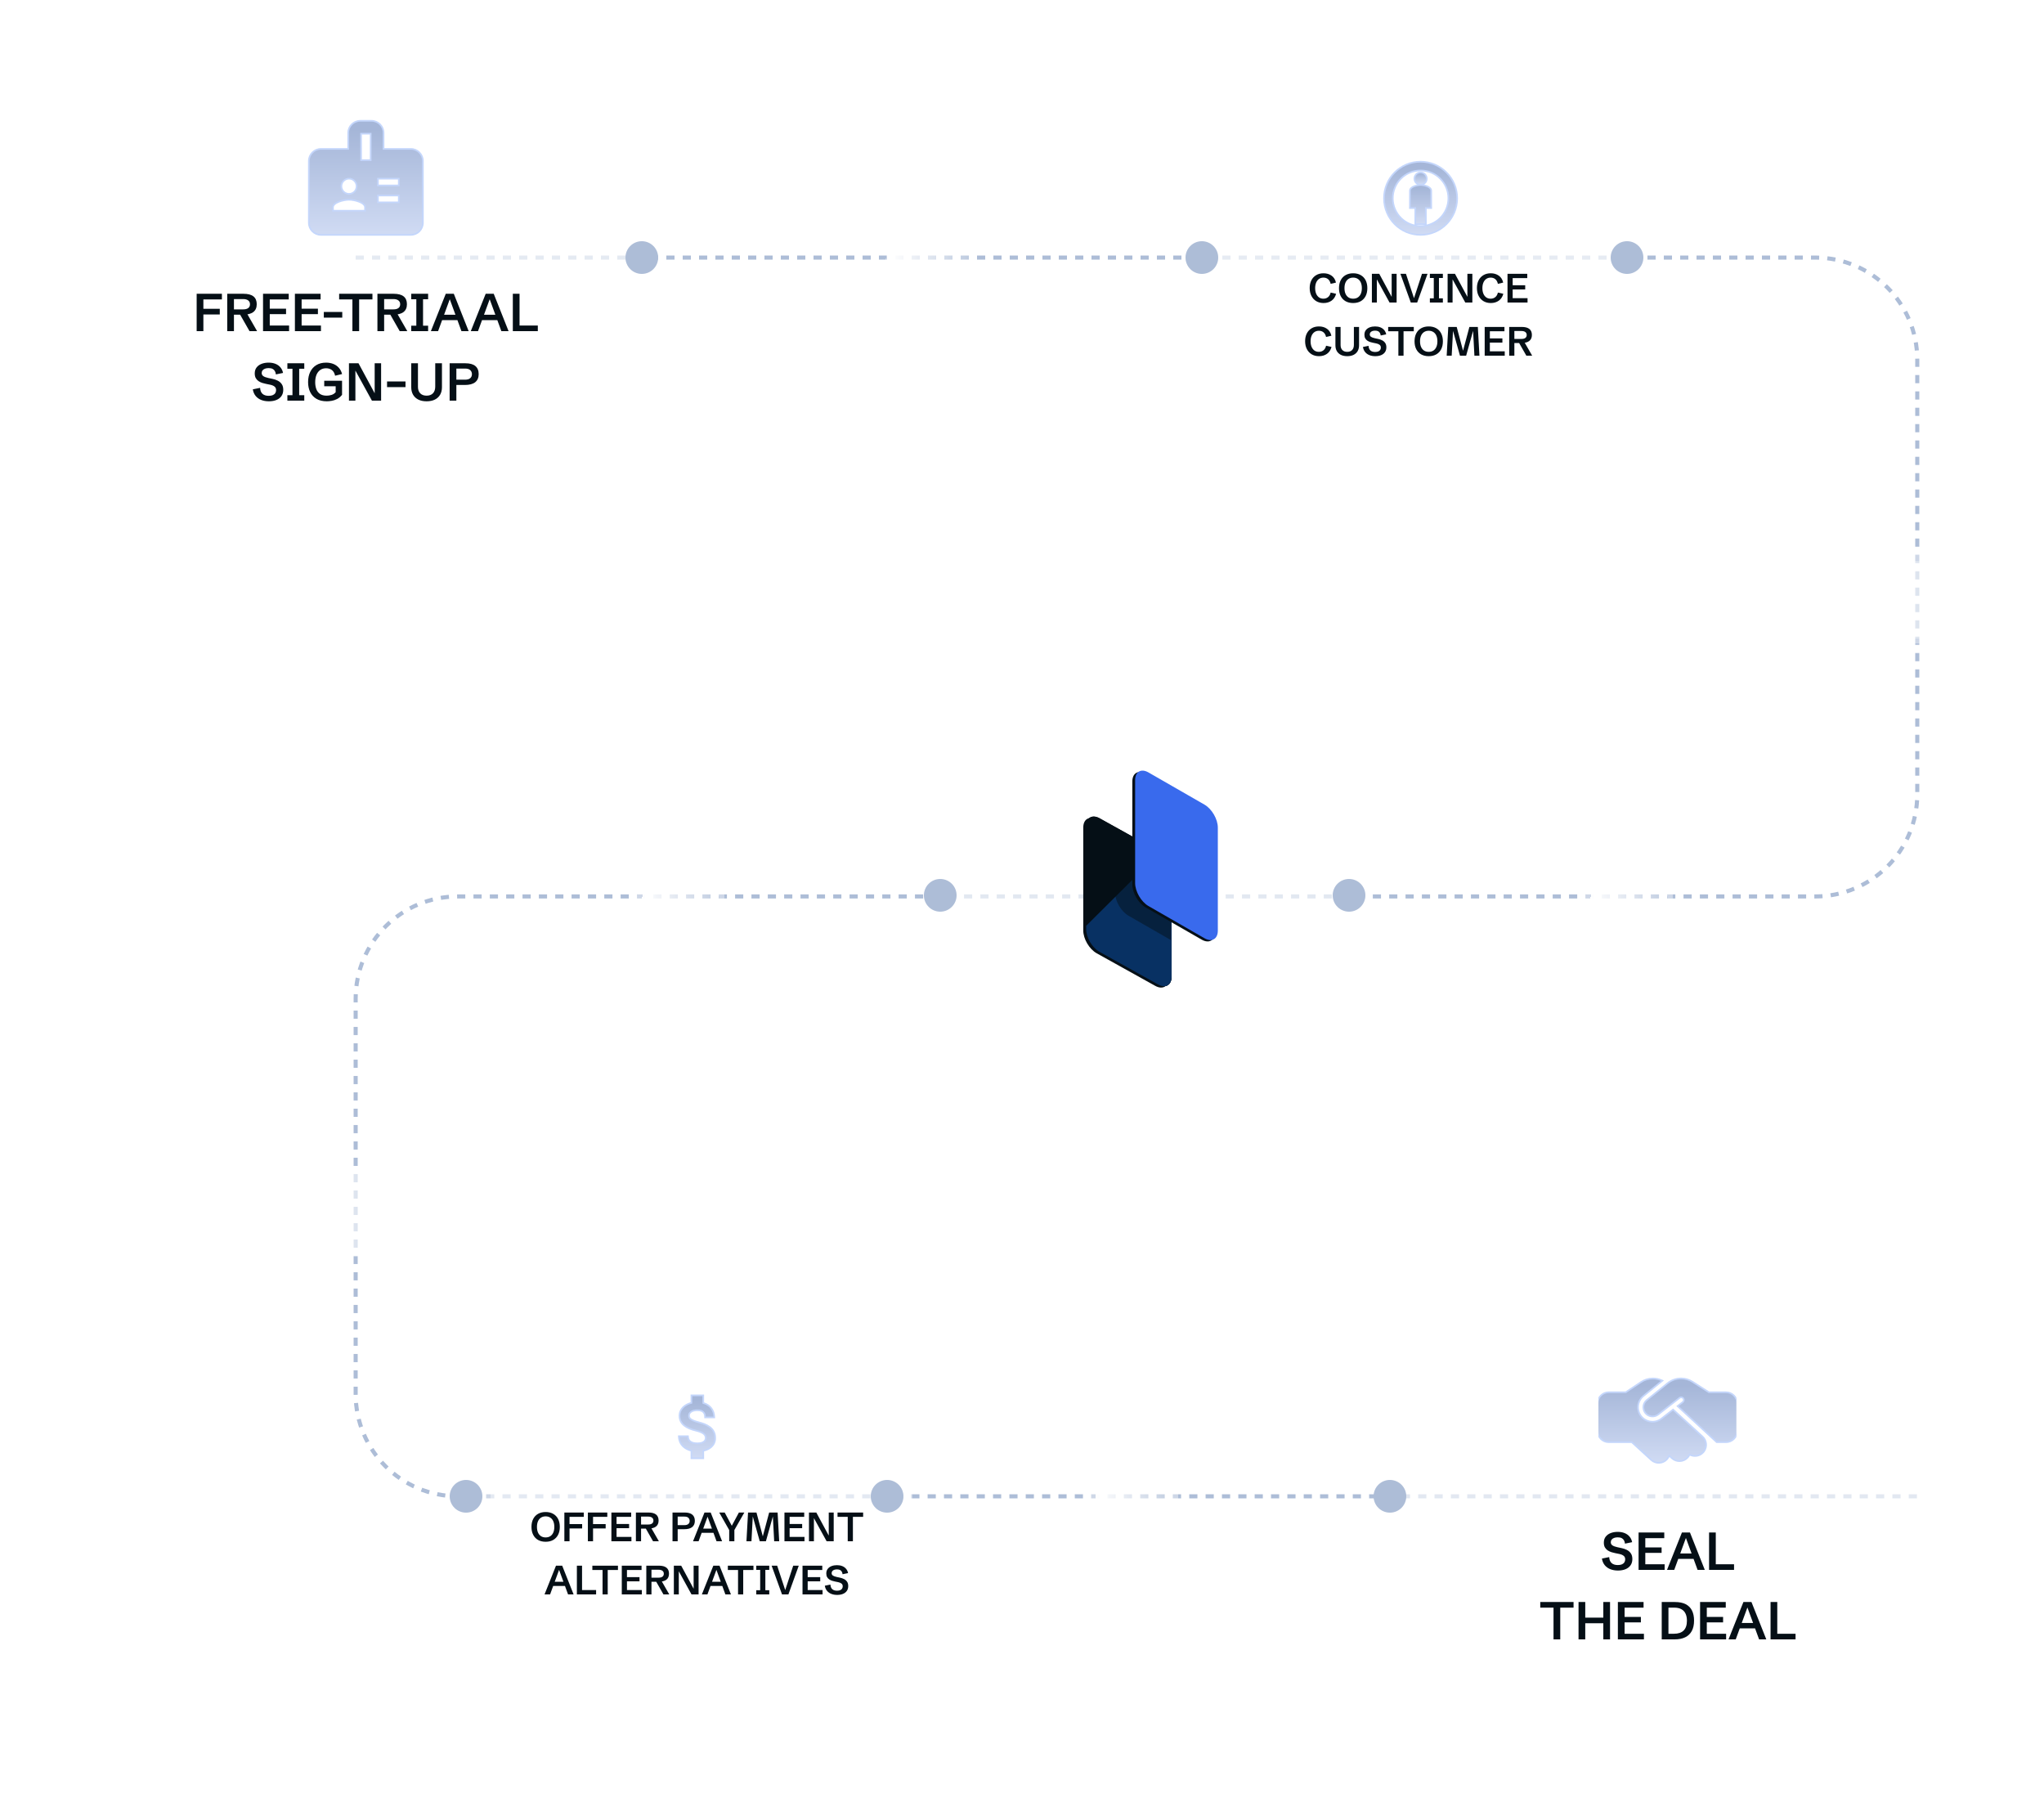 <?xml version="1.0" encoding="UTF-8"?>
<svg xmlns="http://www.w3.org/2000/svg" width="500" height="442" viewBox="0 0 500 442" fill="none">
  <path d="M87 63H444C457.807 63 469 74.193 469 88V194.277C469 208.084 457.807 219.277 444 219.277H112C98.193 219.277 87 230.47 87 244.277V341C87 354.807 98.193 366 112 366H469" stroke="#ADBDD7" stroke-dasharray="2 2"></path>
  <g filter="url(#filter0_d_3089_8271)" data-figma-bg-blur-radius="35.1">
    <path d="M232 190C232 178.954 240.954 170 252 170H310C321.046 170 330 178.954 330 190V248C330 259.046 321.046 268 310 268H252C240.954 268 232 259.046 232 248V190Z" fill="url(#paint0_linear_3089_8271)" shape-rendering="crispEdges"></path>
    <path d="M310 169.35C321.405 169.35 330.65 178.595 330.65 190V248C330.65 259.405 321.405 268.65 310 268.65H252C240.595 268.65 231.35 259.405 231.35 248V190C231.35 178.595 240.595 169.35 252 169.35H310Z" stroke="white" stroke-opacity="0.4" stroke-width="1.3" shape-rendering="crispEdges"></path>
  </g>
  <g filter="url(#filter1_d_3089_8271)" data-figma-bg-blur-radius="35.1">
    <path d="M22 37C22 25.954 30.954 17 42 17L137 17C148.046 17 157 25.954 157 37V95C157 106.046 148.046 115 137 115L42 115C30.954 115 22 106.046 22 95L22 37Z" fill="url(#paint1_linear_3089_8271)" shape-rendering="crispEdges"></path>
    <path d="M137 16.35C148.405 16.35 157.65 25.595 157.65 37V95C157.65 106.405 148.405 115.65 137 115.65L42 115.65C30.595 115.65 21.35 106.405 21.35 95L21.35 37C21.35 25.595 30.595 16.35 42 16.35L137 16.35Z" stroke="white" stroke-opacity="0.4" stroke-width="1.3" shape-rendering="crispEdges"></path>
  </g>
  <g filter="url(#filter2_d_3089_8271)" data-figma-bg-blur-radius="35.1">
    <path d="M340 337C340 325.954 348.954 317 360 317H455C466.046 317 475 325.954 475 337V395C475 406.046 466.046 415 455 415H360C348.954 415 340 406.046 340 395V337Z" fill="url(#paint2_linear_3089_8271)" shape-rendering="crispEdges"></path>
    <path d="M455 316.35C466.405 316.35 475.65 325.595 475.65 337V395C475.65 406.405 466.405 415.65 455 415.65H360C348.595 415.65 339.35 406.405 339.35 395V337C339.35 325.595 348.595 316.35 360 316.35H455Z" stroke="white" stroke-opacity="0.4" stroke-width="1.3" shape-rendering="crispEdges"></path>
  </g>
  <g filter="url(#filter3_d_3089_8271)" data-figma-bg-blur-radius="35.1">
    <path d="M296 49C296 37.954 304.954 29 316 29L378 29C389.046 29 398 37.954 398 49V83C398 94.046 389.046 103 378 103L316 103C304.954 103 296 94.046 296 83V49Z" fill="url(#paint3_linear_3089_8271)" shape-rendering="crispEdges"></path>
    <path d="M378 28.35C389.405 28.35 398.65 37.595 398.65 49V83C398.65 94.405 389.405 103.65 378 103.65L316 103.65C304.595 103.65 295.35 94.405 295.35 83V49C295.35 37.595 304.595 28.35 316 28.35L378 28.35Z" stroke="white" stroke-opacity="0.4" stroke-width="1.3" shape-rendering="crispEdges"></path>
  </g>
  <g filter="url(#filter4_d_3089_8271)" data-figma-bg-blur-radius="35.1">
    <path d="M120 349C120 337.954 128.954 329 140 329H202C213.046 329 222 337.954 222 349V383C222 394.046 213.046 403 202 403H140C128.954 403 120 394.046 120 383L120 349Z" fill="url(#paint4_linear_3089_8271)" shape-rendering="crispEdges"></path>
    <path d="M202 328.35C213.405 328.35 222.65 337.595 222.65 349V383C222.65 394.405 213.405 403.65 202 403.65H140C128.595 403.65 119.35 394.405 119.35 383L119.35 349C119.35 337.595 128.595 328.35 140 328.35H202Z" stroke="white" stroke-opacity="0.4" stroke-width="1.3" shape-rendering="crispEdges"></path>
  </g>
  <g clip-path="url(#clip5_3089_8271)">
    <path d="M264.987 202.425C264.987 200.352 266.461 199.491 268.28 200.503L282.589 208.465C284.407 209.476 285.881 211.977 285.881 214.051L285.881 239.221C285.881 241.295 284.407 242.155 282.589 241.144L268.28 233.182C266.461 232.17 264.987 229.669 264.987 227.596L264.987 202.425Z" fill="#050F16"></path>
    <path d="M265.696 202.084C265.696 200.01 267.17 199.15 268.988 200.162L283.297 208.123C285.115 209.135 286.589 211.636 286.589 213.71L286.589 238.88C286.589 240.953 285.115 241.814 283.297 240.802L268.988 232.84C267.17 231.829 265.696 229.328 265.696 227.254L265.696 202.084Z" fill="#050F16"></path>
    <path d="M265.696 202.084C265.696 200.01 267.17 199.15 268.988 200.162L283.297 208.123C285.115 209.135 286.589 211.636 286.589 213.71L286.589 238.88C286.589 240.953 285.115 241.814 283.297 240.802L268.988 232.84C267.17 231.829 265.696 229.328 265.696 227.254L265.696 202.084Z" fill="#050F16"></path>
    <path d="M283.798 208.446L265.696 226.464L265.696 227.254C265.696 229.328 267.17 231.829 268.988 232.84L283.297 240.802C285.115 241.814 286.589 240.953 286.589 238.88L286.589 213.71C286.589 211.83 285.379 209.6 283.798 208.446Z" fill="#083163"></path>
    <path d="M272.771 218.349C272.771 220.423 274.233 222.944 276.037 223.98L286.468 229.975L286.439 224.326L280.451 220.75L277.458 217.472L277.458 205.639L272.771 203.026L272.771 218.349Z" fill="#050F16" fill-opacity="0.47"></path>
    <path d="M276.988 191.163C276.988 189.089 278.451 188.249 280.255 189.285L293.952 197.157C295.756 198.194 297.219 200.715 297.219 202.788L297.219 227.959C297.219 230.032 295.756 230.872 293.952 229.836L280.255 221.964C278.451 220.928 276.988 218.406 276.988 216.333L276.988 191.163Z" fill="#050F16"></path>
    <path d="M277.674 190.821C277.674 188.748 279.137 187.907 280.941 188.944L294.638 196.816C296.442 197.852 297.904 200.374 297.904 202.447L297.904 227.617C297.904 229.691 296.442 230.531 294.638 229.495L280.941 221.623C279.137 220.586 277.674 218.065 277.674 215.992L277.674 190.821Z" fill="#396AED"></path>
    <path d="M405.383 206.915L405.383 209.317C404.061 207.83 401.475 206.743 399.003 206.629C392.221 206.342 386.473 212.121 386.53 219.158C386.53 226.08 391.933 231.744 398.543 231.744C401.187 231.744 404.004 230.657 405.383 229.055V231.401H410.614L410.614 206.915H405.383ZM398.543 226.481C392.163 226.424 389.289 218.471 393.543 214.009C396.187 211.034 400.9 211.034 403.486 214.009C407.74 218.471 404.866 226.424 398.543 226.481Z" fill="#050F16"></path>
    <path d="M431.301 200.521L431.129 209.317C429.807 207.83 427.22 206.743 424.749 206.629C417.966 206.4 412.218 212.121 412.276 219.158C412.218 226.08 417.679 231.744 424.289 231.744C426.933 231.744 429.749 230.657 431.129 229.055V231.344L436.359 231.344L436.532 200.521H431.301ZM424.289 226.538C417.909 226.424 415.035 218.471 419.288 214.009C421.932 211.034 426.645 211.034 429.232 214.009C433.485 218.471 430.611 226.424 424.289 226.538Z" fill="#050F16"></path>
    <path d="M479.633 219.444C479.576 208.059 466.241 202.853 459.171 211.778C455.607 207.086 447.733 205.027 443.767 210.519L443.767 207.143H438.766C438.766 213.437 438.766 225.337 438.766 231.573H443.709L443.767 219.158C443.824 215.267 446.526 212.464 450.204 212.521C453.653 212.464 456.585 215.725 456.642 219.158V231.573H461.7V219.158C461.758 215.325 464.459 212.521 468.138 212.578C471.586 212.521 474.518 215.782 474.575 219.158V231.573L479.633 231.573V219.444Z" fill="#050F16"></path>
    <path d="M482.601 231.515L487.659 231.515L487.716 207.143L482.543 207.143L482.601 231.515Z" fill="#050F16"></path>
    <path d="M499.775 212.064L499.717 223.735V231.573H494.602V212.064L491.309 212.064L491.309 207.143L494.602 207.143L494.602 199.82H499.717L499.775 207.143L502.984 207.143L502.984 212.064L499.775 212.064Z" fill="#050F16"></path>
    <path d="M488.004 201.365C488.004 203.024 486.739 204.34 485.13 204.34C483.578 204.34 482.313 203.024 482.313 201.365C482.313 199.706 483.578 198.39 485.13 198.39C486.739 198.39 488.004 199.706 488.004 201.365Z" fill="#396AED"></path>
    <path d="M321.594 206.4C318.95 206.4 316.134 207.487 314.697 209.146V206.8H309.409L309.294 239.275H314.582L314.697 229.055C316.019 230.543 318.605 231.63 321.134 231.744C328.032 232.03 333.779 226.252 333.779 219.101C333.779 212.121 328.319 206.4 321.594 206.4ZM326.652 224.307C324.008 227.282 319.237 227.282 316.593 224.307C312.282 219.787 315.214 211.778 321.651 211.663C328.032 211.778 330.963 219.787 326.652 224.307Z" fill="#396AED"></path>
    <path d="M354.357 207.258V209.661C353.035 208.173 350.448 207.086 347.977 206.972C341.194 206.686 335.446 212.464 335.504 219.501C335.504 226.424 340.907 232.087 347.517 232.087C350.161 232.087 352.977 231 354.357 229.399L354.357 231.744L359.587 231.744L359.587 207.258L354.357 207.258ZM347.517 226.824C341.137 226.767 338.263 218.815 342.516 214.352C345.16 211.377 349.873 211.377 352.46 214.352C356.713 218.815 353.839 226.767 347.517 226.824Z" fill="#396AED"></path>
    <path d="M384.916 207.258L379.858 207.258L379.915 219.387C379.915 223.163 376.984 226.252 373.42 226.252C369.857 226.252 366.983 223.22 366.983 219.444L366.983 207.258L361.982 207.258L361.982 219.387C361.982 225.966 366.81 231.287 372.903 231.573C375.72 231.63 377.846 231.115 379.858 228.941L379.944 229.804C379.944 231.635 379.283 232.946 378.076 234.262C374.972 237.809 369.569 236.722 367.615 232.488L362.959 234.262C368.132 246.39 384.744 242.5 384.916 229.399C384.916 222.59 384.916 214.009 384.916 207.258Z" fill="#396AED"></path>
  </g>
  <path d="M230 223C227.791 223 226 221.209 226 219C226 216.791 227.791 215 230 215C232.209 215 234 216.791 234 219C234 221.209 232.209 223 230 223Z" fill="#ADBDD7"></path>
  <path d="M398 67C395.791 67 394 65.209 394 63C394 60.791 395.791 59 398 59C400.209 59 402 60.791 402 63C402 65.209 400.209 67 398 67Z" fill="#ADBDD7"></path>
  <path d="M114 370C111.791 370 110 368.209 110 366C110 363.791 111.791 362 114 362C116.209 362 118 363.791 118 366C118 368.209 116.209 370 114 370Z" fill="#ADBDD7"></path>
  <path d="M217 370C214.791 370 213 368.209 213 366C213 363.791 214.791 362 217 362C219.209 362 221 363.791 221 366C221 368.209 219.209 370 217 370Z" fill="#ADBDD7"></path>
  <path d="M340 370C337.791 370 336 368.209 336 366C336 363.791 337.791 362 340 362C342.209 362 344 363.791 344 366C344 368.209 342.209 370 340 370Z" fill="#ADBDD7"></path>
  <path d="M294 67C291.791 67 290 65.209 290 63C290 60.791 291.791 59 294 59C296.209 59 298 60.791 298 63C298 65.209 296.209 67 294 67Z" fill="#ADBDD7"></path>
  <path d="M157 67C154.791 67 153 65.209 153 63C153 60.791 154.791 59 157 59C159.209 59 161 60.791 161 63C161 65.209 159.209 67 157 67Z" fill="#ADBDD7"></path>
  <path d="M330 223C327.791 223 326 221.209 326 219C326 216.791 327.791 215 330 215C332.209 215 334 216.791 334 219C334 221.209 332.209 223 330 223Z" fill="#ADBDD7"></path>
  <g filter="url(#filter5_d_3089_8271)" data-figma-bg-blur-radius="35.1">
    <rect x="157" y="229" width="19" height="19" rx="5" transform="rotate(-90 157 229)" fill="url(#paint5_linear_3089_8271)" shape-rendering="crispEdges"></rect>
    <rect x="156.35" y="229.65" width="20.3" height="20.3" rx="5.65" transform="rotate(-90 156.35 229.65)" stroke="white" stroke-opacity="0.4" stroke-width="1.3" shape-rendering="crispEdges"></rect>
  </g>
  <g filter="url(#filter6_d_3089_8271)" data-figma-bg-blur-radius="35.1">
    <rect x="77" y="301" width="19" height="19" rx="5" transform="rotate(-90 77 301)" fill="url(#paint6_linear_3089_8271)" shape-rendering="crispEdges"></rect>
    <rect x="76.35" y="301.65" width="20.3" height="20.3" rx="5.65" transform="rotate(-90 76.35 301.65)" stroke="white" stroke-opacity="0.4" stroke-width="1.3" shape-rendering="crispEdges"></rect>
  </g>
  <g filter="url(#filter7_d_3089_8271)" data-figma-bg-blur-radius="35.1">
    <rect x="389" y="229" width="19" height="19" rx="5" transform="rotate(-90 389 229)" fill="url(#paint7_linear_3089_8271)" shape-rendering="crispEdges"></rect>
    <rect x="388.35" y="229.65" width="20.3" height="20.3" rx="5.65" transform="rotate(-90 388.35 229.65)" stroke="white" stroke-opacity="0.4" stroke-width="1.3" shape-rendering="crispEdges"></rect>
  </g>
  <g filter="url(#filter8_d_3089_8271)" data-figma-bg-blur-radius="35.1">
    <rect x="459" y="151" width="19" height="19" rx="5" transform="rotate(-90 459 151)" fill="url(#paint8_linear_3089_8271)" shape-rendering="crispEdges"></rect>
    <rect x="458.35" y="151.65" width="20.3" height="20.3" rx="5.65" transform="rotate(-90 458.35 151.65)" stroke="white" stroke-opacity="0.4" stroke-width="1.3" shape-rendering="crispEdges"></rect>
  </g>
  <g filter="url(#filter9_d_3089_8271)" data-figma-bg-blur-radius="35.1">
    <rect x="268" y="375" width="19" height="19" rx="5" transform="rotate(-90 268 375)" fill="url(#paint9_linear_3089_8271)" shape-rendering="crispEdges"></rect>
    <rect x="267.35" y="375.65" width="20.3" height="20.3" rx="5.65" transform="rotate(-90 267.35 375.65)" stroke="white" stroke-opacity="0.4" stroke-width="1.3" shape-rendering="crispEdges"></rect>
  </g>
  <g filter="url(#filter10_d_3089_8271)" data-figma-bg-blur-radius="35.1">
    <rect x="218" y="72" width="19" height="19" rx="5" transform="rotate(-90 218 72)" fill="url(#paint10_linear_3089_8271)" shape-rendering="crispEdges"></rect>
    <rect x="217.35" y="72.65" width="20.3" height="20.3" rx="5.65" transform="rotate(-90 217.35 72.65)" stroke="white" stroke-opacity="0.4" stroke-width="1.3" shape-rendering="crispEdges"></rect>
  </g>
  <path d="M48.107 81V71.859H54.283V73.237H49.751V75.535H53.763V76.918H49.751V81H48.107ZM55.584 81V71.859H59.571C61.725 71.859 62.802 72.71 62.802 74.411C62.802 76.121 61.676 76.976 59.425 76.976H57.228V81H55.584ZM61.037 81L58.485 76.525H60.32L62.891 81H61.037ZM57.228 75.674H59.501C60.03 75.674 60.436 75.569 60.72 75.357C61.008 75.141 61.151 74.83 61.151 74.424C61.151 74.018 61.005 73.704 60.713 73.484C60.426 73.264 60.015 73.154 59.482 73.154H57.228V75.674ZM64.344 81V71.859H70.628V73.237H65.988V75.503H69.975V76.842H65.988V79.623H70.717V81H64.344ZM72.139 81V71.859H78.423V73.237H73.783V75.503H77.769V76.842H73.783V79.623H78.512V81H72.139ZM79.21 77.699V76.303H83.724V77.699H79.21ZM86.206 81V73.237H82.962V71.859H91.106V73.237H87.85V81H86.206ZM92.325 81V71.859H96.311C98.465 71.859 99.542 72.71 99.542 74.411C99.542 76.121 98.416 76.976 96.165 76.976H93.969V81H92.325ZM97.777 81L95.226 76.525H97.06L99.631 81H97.777ZM93.969 75.674H96.241C96.77 75.674 97.176 75.569 97.46 75.357C97.748 75.141 97.892 74.83 97.892 74.424C97.892 74.018 97.746 73.704 97.454 73.484C97.166 73.264 96.755 73.154 96.222 73.154H93.969V75.674ZM100.596 81V79.661H101.84V73.199H100.596V71.859H104.728V73.199H103.484V79.661H104.728V81H100.596ZM105.401 81L109.044 71.859H111.012L114.643 81H112.878L110.022 73.192L107.166 81H105.401ZM107.572 78.309V76.982H112.459V78.309H107.572ZM115.164 81L118.807 71.859H120.775L124.406 81H122.641L119.785 73.192L116.928 81H115.164ZM117.334 78.309V76.982H122.222V78.309H117.334ZM125.447 81V71.859H127.091V79.623H131.56V81H125.447ZM65.772 98.159C65.083 98.159 64.461 98.051 63.906 97.835C63.352 97.615 62.895 97.287 62.535 96.851C62.18 96.415 61.949 95.876 61.843 95.232L63.627 94.871C63.657 95.514 63.851 96.001 64.211 96.331C64.571 96.656 65.076 96.819 65.728 96.819C66.147 96.819 66.488 96.76 66.75 96.642C67.017 96.519 67.213 96.354 67.34 96.147C67.472 95.935 67.537 95.696 67.537 95.429C67.537 95.04 67.406 94.746 67.144 94.547C66.885 94.344 66.54 94.198 66.109 94.109L65.081 93.899C64.801 93.844 64.501 93.768 64.179 93.671C63.862 93.569 63.561 93.428 63.278 93.246C62.994 93.059 62.762 92.814 62.58 92.509C62.402 92.2 62.313 91.813 62.313 91.348C62.313 90.755 62.465 90.264 62.77 89.875C63.075 89.481 63.483 89.187 63.995 88.993C64.507 88.798 65.072 88.701 65.69 88.701C66.337 88.701 66.907 88.8 67.397 88.999C67.888 89.198 68.29 89.486 68.603 89.862C68.921 90.235 69.132 90.688 69.238 91.221L67.486 91.582C67.453 91.261 67.368 90.986 67.232 90.757C67.101 90.525 66.913 90.347 66.668 90.224C66.422 90.101 66.103 90.04 65.709 90.04C65.375 90.04 65.081 90.087 64.827 90.18C64.573 90.273 64.374 90.41 64.23 90.592C64.086 90.77 64.014 90.988 64.014 91.246C64.014 91.572 64.152 91.828 64.427 92.014C64.702 92.196 65.108 92.344 65.645 92.459L66.693 92.681C67.129 92.769 67.543 92.913 67.937 93.112C68.335 93.307 68.659 93.584 68.908 93.944C69.162 94.299 69.289 94.767 69.289 95.347C69.289 95.948 69.141 96.46 68.845 96.883C68.553 97.302 68.142 97.619 67.613 97.835C67.088 98.051 66.475 98.159 65.772 98.159ZM70.298 98V96.661H71.543V90.199H70.298V88.859H74.431V90.199H73.186V96.661H74.431V98H70.298ZM79.953 98.159C78.946 98.159 78.102 97.96 77.42 97.562C76.739 97.164 76.225 96.612 75.878 95.905C75.535 95.199 75.364 94.384 75.364 93.461C75.364 92.522 75.535 91.695 75.878 90.98C76.225 90.264 76.726 89.706 77.382 89.304C78.043 88.902 78.836 88.701 79.763 88.701C80.393 88.701 80.973 88.802 81.502 89.005C82.031 89.209 82.484 89.517 82.86 89.932C83.241 90.343 83.514 90.863 83.679 91.494L81.972 91.9C81.836 91.269 81.574 90.808 81.185 90.516C80.795 90.224 80.323 90.078 79.769 90.078C79.206 90.078 78.726 90.22 78.328 90.503C77.93 90.783 77.626 91.178 77.414 91.69C77.207 92.203 77.103 92.808 77.103 93.506C77.103 94.115 77.194 94.67 77.376 95.169C77.558 95.664 77.854 96.058 78.265 96.35C78.675 96.637 79.223 96.781 79.909 96.781C80.294 96.781 80.685 96.722 81.083 96.603C81.481 96.485 81.824 96.261 82.111 95.931V94.052L82.683 94.483H79.312V93.131H83.673V96.578C83.313 97.027 82.911 97.365 82.467 97.594C82.022 97.822 81.578 97.972 81.134 98.044C80.694 98.121 80.3 98.159 79.953 98.159ZM85.361 98V88.859H87.697L92.103 97.029L91.652 97.067V88.859H93.226V98H90.979L86.466 89.786L86.936 89.742V98H85.361ZM94.68 94.699V93.303H99.193V94.699H94.68ZM104.354 98.159C103.575 98.159 102.904 98.021 102.341 97.746C101.783 97.467 101.351 97.069 101.046 96.553C100.746 96.037 100.596 95.419 100.596 94.699V88.859H102.24V94.617C102.24 95.298 102.426 95.829 102.798 96.21C103.171 96.591 103.689 96.781 104.354 96.781C105.018 96.781 105.536 96.589 105.909 96.204C106.281 95.814 106.467 95.266 106.467 94.56V88.859H108.111V94.699C108.111 95.419 107.961 96.037 107.661 96.553C107.36 97.069 106.929 97.467 106.366 97.746C105.807 98.021 105.136 98.159 104.354 98.159ZM109.99 98V88.859H113.856C114.935 88.859 115.743 89.084 116.281 89.532C116.822 89.981 117.093 90.641 117.093 91.513C117.093 92.372 116.812 93.03 116.249 93.487C115.69 93.94 114.842 94.166 113.704 94.166H111.634V98H109.99ZM111.634 92.871H113.78C114.321 92.871 114.734 92.753 115.018 92.516C115.301 92.274 115.443 91.944 115.443 91.525C115.443 91.14 115.312 90.817 115.049 90.554C114.787 90.288 114.357 90.154 113.761 90.154H111.634V92.871Z" fill="#050F16"></path>
  <path d="M323.772 74.122C323.086 74.122 322.487 73.969 321.976 73.663C321.468 73.357 321.074 72.929 320.794 72.379C320.514 71.829 320.374 71.189 320.374 70.46C320.374 69.747 320.509 69.12 320.779 68.58C321.053 68.037 321.443 67.612 321.951 67.306C322.459 67 323.063 66.847 323.763 66.847C324.524 66.847 325.177 67.039 325.721 67.423C326.268 67.807 326.627 68.373 326.8 69.122L325.501 69.425C325.387 68.914 325.175 68.533 324.866 68.282C324.56 68.032 324.189 67.906 323.753 67.906C323.323 67.906 322.955 68.015 322.649 68.233C322.347 68.448 322.114 68.749 321.951 69.137C321.792 69.521 321.712 69.968 321.712 70.48C321.712 70.997 321.793 71.451 321.956 71.842C322.122 72.229 322.355 72.53 322.654 72.745C322.957 72.957 323.315 73.062 323.729 73.062C324.178 73.062 324.56 72.932 324.876 72.672C325.192 72.408 325.4 72.039 325.501 71.564L326.834 71.861C326.642 72.591 326.274 73.15 325.73 73.541C325.187 73.928 324.534 74.122 323.772 74.122ZM331.009 74.122C330.296 74.122 329.679 73.976 329.158 73.683C328.641 73.386 328.242 72.966 327.962 72.423C327.682 71.879 327.542 71.233 327.542 70.484C327.542 69.736 327.682 69.09 327.962 68.546C328.242 68.002 328.641 67.584 329.158 67.291C329.679 66.995 330.296 66.847 331.009 66.847C331.722 66.847 332.337 66.995 332.854 67.291C333.375 67.584 333.776 68.002 334.056 68.546C334.336 69.09 334.476 69.736 334.476 70.484C334.476 71.233 334.336 71.879 334.056 72.423C333.776 72.966 333.375 73.386 332.854 73.683C332.337 73.976 331.722 74.122 331.009 74.122ZM331.009 73.062C331.451 73.062 331.831 72.96 332.146 72.755C332.465 72.546 332.71 72.25 332.879 71.866C333.048 71.479 333.133 71.018 333.133 70.484C333.133 69.947 333.048 69.487 332.879 69.103C332.71 68.718 332.465 68.424 332.146 68.219C331.831 68.01 331.451 67.906 331.009 67.906C330.569 67.906 330.19 68.01 329.871 68.219C329.555 68.424 329.311 68.718 329.139 69.103C328.969 69.487 328.885 69.947 328.885 70.484C328.885 71.018 328.969 71.479 329.139 71.866C329.311 72.25 329.555 72.546 329.871 72.755C330.19 72.96 330.569 73.062 331.009 73.062ZM335.589 74V66.969H337.386L340.774 73.253L340.428 73.282V66.969H341.639V74H339.91L336.438 67.682L336.8 67.647V74H335.589ZM345.105 74L342.562 66.969H343.919L345.97 73.185H345.809L347.845 66.969H349.202L346.668 74H345.105ZM349.773 74V72.97H350.73V67.999H349.773V66.969H352.952V67.999H351.995V72.97H352.952V74H349.773ZM354.114 74V66.969H355.911L359.3 73.253L358.953 73.282V66.969H360.164V74H358.436L354.964 67.682L355.325 67.647V74H354.114ZM364.681 74.122C363.994 74.122 363.395 73.969 362.884 73.663C362.376 73.357 361.982 72.929 361.702 72.379C361.422 71.829 361.282 71.189 361.282 70.46C361.282 69.747 361.417 69.12 361.688 68.58C361.961 68.037 362.352 67.612 362.859 67.306C363.367 67 363.971 66.847 364.671 66.847C365.433 66.847 366.085 67.039 366.629 67.423C367.176 67.807 367.535 68.373 367.708 69.122L366.409 69.425C366.295 68.914 366.084 68.533 365.774 68.282C365.468 68.032 365.097 67.906 364.661 67.906C364.231 67.906 363.864 68.015 363.558 68.233C363.255 68.448 363.022 68.749 362.859 69.137C362.7 69.521 362.62 69.968 362.62 70.48C362.62 70.997 362.701 71.451 362.864 71.842C363.03 72.229 363.263 72.53 363.562 72.745C363.865 72.957 364.223 73.062 364.637 73.062C365.086 73.062 365.468 72.932 365.784 72.672C366.1 72.408 366.308 72.039 366.409 71.564L367.742 71.861C367.55 72.591 367.182 73.15 366.639 73.541C366.095 73.928 365.442 74.122 364.681 74.122ZM368.763 74V66.969H373.597V68.028H370.027V69.772H373.094V70.802H370.027V72.94H373.665V74H368.763ZM322.654 87.122C321.967 87.122 321.368 86.969 320.857 86.663C320.35 86.357 319.956 85.929 319.676 85.379C319.396 84.829 319.256 84.189 319.256 83.46C319.256 82.747 319.391 82.12 319.661 81.58C319.935 81.037 320.325 80.612 320.833 80.306C321.341 80 321.945 79.847 322.645 79.847C323.406 79.847 324.059 80.039 324.603 80.423C325.149 80.807 325.509 81.373 325.682 82.122L324.383 82.425C324.269 81.914 324.057 81.533 323.748 81.282C323.442 81.032 323.071 80.906 322.635 80.906C322.205 80.906 321.837 81.015 321.531 81.233C321.229 81.448 320.996 81.749 320.833 82.137C320.674 82.521 320.594 82.968 320.594 83.48C320.594 83.997 320.675 84.451 320.838 84.842C321.004 85.229 321.237 85.53 321.536 85.745C321.839 85.957 322.197 86.062 322.61 86.062C323.06 86.062 323.442 85.932 323.758 85.672C324.074 85.408 324.282 85.039 324.383 84.564L325.716 84.861C325.524 85.591 325.156 86.15 324.612 86.541C324.069 86.928 323.416 87.122 322.654 87.122ZM329.559 87.122C328.96 87.122 328.444 87.016 328.011 86.805C327.581 86.59 327.249 86.284 327.015 85.887C326.784 85.49 326.668 85.014 326.668 84.461V79.969H327.933V84.397C327.933 84.921 328.076 85.33 328.362 85.623C328.649 85.916 329.048 86.062 329.559 86.062C330.07 86.062 330.468 85.914 330.755 85.618C331.041 85.319 331.185 84.897 331.185 84.353V79.969H332.449V84.461C332.449 85.014 332.334 85.49 332.103 85.887C331.871 86.284 331.539 86.59 331.106 86.805C330.677 87.016 330.161 87.122 329.559 87.122ZM336.424 87.122C335.893 87.122 335.415 87.039 334.988 86.873C334.562 86.704 334.21 86.451 333.934 86.116C333.66 85.781 333.483 85.366 333.401 84.871L334.773 84.593C334.796 85.088 334.946 85.462 335.223 85.716C335.499 85.966 335.888 86.092 336.39 86.092C336.712 86.092 336.974 86.046 337.176 85.955C337.381 85.861 337.532 85.734 337.63 85.574C337.731 85.412 337.781 85.228 337.781 85.022C337.781 84.723 337.68 84.497 337.479 84.344C337.28 84.188 337.015 84.075 336.683 84.007L335.892 83.846C335.677 83.803 335.446 83.745 335.198 83.67C334.954 83.592 334.723 83.483 334.505 83.343C334.287 83.2 334.108 83.011 333.968 82.776C333.831 82.539 333.763 82.241 333.763 81.883C333.763 81.427 333.88 81.049 334.114 80.75C334.349 80.447 334.663 80.221 335.057 80.071C335.451 79.921 335.885 79.847 336.36 79.847C336.858 79.847 337.296 79.923 337.674 80.076C338.051 80.229 338.361 80.451 338.602 80.74C338.846 81.027 339.008 81.375 339.09 81.785L337.742 82.064C337.716 81.816 337.651 81.605 337.547 81.429C337.446 81.25 337.301 81.113 337.112 81.019C336.924 80.924 336.678 80.877 336.375 80.877C336.118 80.877 335.892 80.913 335.696 80.984C335.501 81.056 335.348 81.162 335.237 81.302C335.127 81.439 335.071 81.606 335.071 81.805C335.071 82.055 335.177 82.252 335.389 82.395C335.6 82.535 335.913 82.649 336.326 82.737L337.132 82.908C337.467 82.977 337.786 83.087 338.089 83.24C338.395 83.39 338.644 83.603 338.836 83.88C339.031 84.153 339.129 84.513 339.129 84.959C339.129 85.421 339.015 85.815 338.787 86.141C338.562 86.463 338.247 86.707 337.84 86.873C337.436 87.039 336.964 87.122 336.424 87.122ZM342.068 87V81.028H339.573V79.969H345.838V81.028H343.333V87H342.068ZM349.49 87.122C348.777 87.122 348.16 86.976 347.64 86.683C347.122 86.386 346.723 85.966 346.443 85.423C346.163 84.879 346.023 84.233 346.023 83.484C346.023 82.736 346.163 82.09 346.443 81.546C346.723 81.002 347.122 80.584 347.64 80.291C348.16 79.995 348.777 79.847 349.49 79.847C350.203 79.847 350.818 79.995 351.336 80.291C351.857 80.584 352.257 81.002 352.537 81.546C352.817 82.09 352.957 82.736 352.957 83.484C352.957 84.233 352.817 84.879 352.537 85.423C352.257 85.966 351.857 86.386 351.336 86.683C350.818 86.976 350.203 87.122 349.49 87.122ZM349.49 86.062C349.933 86.062 350.312 85.96 350.628 85.755C350.947 85.546 351.191 85.25 351.36 84.866C351.53 84.479 351.614 84.018 351.614 83.484C351.614 82.947 351.53 82.487 351.36 82.103C351.191 81.718 350.947 81.424 350.628 81.219C350.312 81.01 349.933 80.906 349.49 80.906C349.051 80.906 348.672 81.01 348.353 81.219C348.037 81.424 347.793 81.718 347.62 82.103C347.451 82.487 347.366 82.947 347.366 83.484C347.366 84.018 347.451 84.479 347.62 84.866C347.793 85.25 348.037 85.546 348.353 85.755C348.672 85.96 349.051 86.062 349.49 86.062ZM353.885 87L354.275 79.969H356.336L357.977 86.131H357.796L359.441 79.969H361.507L361.897 87H360.667L360.345 80.887H360.359L358.646 87H357.137L355.423 80.887H355.438L355.11 87H353.885ZM363.182 87V79.969H368.016V81.028H364.446V82.772H367.513V83.802H364.446V85.94H368.084V87H363.182ZM369.178 87V79.969H372.244C373.901 79.969 374.729 80.623 374.729 81.932C374.729 83.247 373.864 83.904 372.132 83.904H370.442V87H369.178ZM373.372 87L371.409 83.558H372.82L374.798 87H373.372ZM370.442 82.903H372.19C372.597 82.903 372.91 82.822 373.128 82.659C373.349 82.493 373.46 82.254 373.46 81.941C373.46 81.629 373.348 81.388 373.123 81.219C372.902 81.049 372.586 80.965 372.176 80.965H370.442V82.903Z" fill="#050F16"></path>
  <path d="M133.474 377.122C132.761 377.122 132.144 376.976 131.623 376.683C131.105 376.386 130.707 375.966 130.427 375.423C130.147 374.879 130.007 374.233 130.007 373.484C130.007 372.736 130.147 372.09 130.427 371.546C130.707 371.002 131.105 370.584 131.623 370.291C132.144 369.995 132.761 369.847 133.474 369.847C134.187 369.847 134.802 369.995 135.319 370.291C135.84 370.584 136.241 371.002 136.521 371.546C136.8 372.09 136.94 372.736 136.94 373.484C136.94 374.233 136.8 374.879 136.521 375.423C136.241 375.966 135.84 376.386 135.319 376.683C134.802 376.976 134.187 377.122 133.474 377.122ZM133.474 376.062C133.916 376.062 134.296 375.96 134.611 375.755C134.93 375.547 135.174 375.25 135.344 374.866C135.513 374.479 135.598 374.018 135.598 373.484C135.598 372.947 135.513 372.487 135.344 372.103C135.174 371.718 134.93 371.424 134.611 371.219C134.296 371.01 133.916 370.906 133.474 370.906C133.034 370.906 132.655 371.01 132.336 371.219C132.02 371.424 131.776 371.718 131.604 372.103C131.434 372.487 131.35 372.947 131.35 373.484C131.35 374.018 131.434 374.479 131.604 374.866C131.776 375.25 132.02 375.547 132.336 375.755C132.655 375.96 133.034 376.062 133.474 376.062ZM138.054 377V369.969H142.805V371.028H139.318V372.796H142.404V373.86H139.318V377H138.054ZM143.806 377V369.969H148.557V371.028H145.07V372.796H148.156V373.86H145.07V377H143.806ZM149.558 377V369.969H154.392V371.028H150.822V372.771H153.889V373.802H150.822V375.94H154.46V377H149.558ZM155.554 377V369.969H158.62C160.277 369.969 161.105 370.623 161.105 371.932C161.105 373.247 160.24 373.904 158.508 373.904H156.818V377H155.554ZM159.748 377L157.785 373.558H159.196L161.174 377H159.748ZM156.818 372.903H158.566C158.973 372.903 159.286 372.822 159.504 372.659C159.725 372.493 159.836 372.254 159.836 371.941C159.836 371.629 159.724 371.388 159.499 371.219C159.278 371.049 158.962 370.965 158.552 370.965H156.818V372.903ZM164.509 377V369.969H167.482C168.312 369.969 168.934 370.141 169.348 370.486C169.764 370.831 169.973 371.339 169.973 372.01C169.973 372.671 169.756 373.177 169.323 373.528C168.894 373.877 168.241 374.051 167.365 374.051H165.773V377H164.509ZM165.773 373.055H167.424C167.84 373.055 168.158 372.964 168.376 372.781C168.594 372.596 168.703 372.342 168.703 372.02C168.703 371.723 168.602 371.474 168.4 371.272C168.199 371.067 167.868 370.965 167.409 370.965H165.773V373.055ZM169.528 377L172.331 369.969H173.845L176.638 377H175.28L173.083 370.994L170.886 377H169.528ZM171.198 374.93V373.909H174.958V374.93H171.198ZM178.376 377V374.256L175.935 369.969H177.272L179.133 373.436H178.889L180.749 369.969H182.082L179.641 374.251V377H178.376ZM182.595 377L182.985 369.969H185.046L186.687 376.131H186.506L188.151 369.969H190.217L190.607 377H189.377L189.055 370.887H189.069L187.355 377H185.847L184.133 370.887H184.147L183.82 377H182.595ZM191.892 377V369.969H196.726V371.028H193.156V372.771H196.223V373.802H193.156V375.94H196.794V377H191.892ZM197.888 377V369.969H199.685L203.073 376.253L202.727 376.282V369.969H203.938V377H202.209L198.737 370.682L199.099 370.647V377H197.888ZM207.37 377V371.028H204.875V369.969H211.14V371.028H208.635V377H207.37ZM133.205 390L136.008 382.969H137.521L140.314 390H138.957L136.76 383.994L134.562 390H133.205ZM134.875 387.93V386.909H138.635V387.93H134.875ZM141.115 390V382.969H142.38V388.94H145.817V390H141.115ZM147.395 390V384.028H144.899V382.969H151.164V384.028H148.659V390H147.395ZM152.102 390V382.969H156.936V384.028H153.366V385.771H156.433V386.802H153.366V388.94H157.004V390H152.102ZM158.098 390V382.969H161.164C162.821 382.969 163.649 383.623 163.649 384.932C163.649 386.247 162.784 386.904 161.052 386.904H159.362V390H158.098ZM162.292 390L160.329 386.558H161.74L163.718 390H162.292ZM159.362 385.903H161.11C161.517 385.903 161.83 385.822 162.048 385.659C162.269 385.493 162.38 385.254 162.38 384.941C162.38 384.629 162.268 384.388 162.043 384.219C161.822 384.049 161.506 383.965 161.096 383.965H159.362V385.903ZM164.836 390V382.969H166.633L170.021 389.253L169.675 389.282V382.969H170.886V390H169.157L165.686 383.682L166.047 383.647V390H164.836ZM171.691 390L174.494 382.969H176.008L178.801 390H177.443L175.246 383.994L173.049 390H171.691ZM173.361 387.93V386.909H177.121V387.93H173.361ZM180.539 390V384.028H178.044V382.969H184.309V384.028H181.804V390H180.539ZM184.997 390V388.97H185.954V383.999H184.997V382.969H188.176V383.999H187.219V388.97H188.176V390H184.997ZM191.296 390L188.752 382.969H190.109L192.16 389.185H191.999L194.035 382.969H195.393L192.858 390H191.296ZM196.311 390V382.969H201.145V384.028H197.575V385.771H200.642V386.802H197.575V388.94H201.213V390H196.311ZM204.787 390.122C204.257 390.122 203.778 390.039 203.352 389.873C202.925 389.704 202.574 389.451 202.297 389.116C202.023 388.781 201.846 388.366 201.765 387.871L203.137 387.593C203.16 388.088 203.309 388.462 203.586 388.716C203.863 388.966 204.252 389.092 204.753 389.092C205.075 389.092 205.337 389.046 205.539 388.955C205.744 388.861 205.896 388.734 205.993 388.574C206.094 388.411 206.145 388.228 206.145 388.022C206.145 387.723 206.044 387.497 205.842 387.344C205.643 387.188 205.378 387.075 205.046 387.007L204.255 386.846C204.04 386.803 203.809 386.745 203.562 386.67C203.317 386.592 203.086 386.483 202.868 386.343C202.65 386.2 202.471 386.011 202.331 385.776C202.194 385.539 202.126 385.241 202.126 384.883C202.126 384.427 202.243 384.049 202.478 383.75C202.712 383.447 203.026 383.221 203.42 383.071C203.814 382.922 204.248 382.847 204.724 382.847C205.222 382.847 205.66 382.923 206.037 383.076C206.415 383.229 206.724 383.451 206.965 383.74C207.209 384.027 207.372 384.375 207.453 384.785L206.105 385.063C206.079 384.816 206.014 384.604 205.91 384.429C205.809 384.25 205.664 384.113 205.476 384.019C205.287 383.924 205.041 383.877 204.738 383.877C204.481 383.877 204.255 383.913 204.06 383.984C203.864 384.056 203.711 384.162 203.601 384.302C203.49 384.438 203.435 384.606 203.435 384.805C203.435 385.055 203.54 385.252 203.752 385.396C203.964 385.535 204.276 385.649 204.689 385.737L205.495 385.908C205.83 385.977 206.149 386.087 206.452 386.24C206.758 386.39 207.007 386.603 207.199 386.88C207.395 387.153 207.492 387.513 207.492 387.959C207.492 388.421 207.378 388.815 207.15 389.141C206.926 389.463 206.61 389.707 206.203 389.873C205.799 390.039 205.327 390.122 204.787 390.122Z" fill="#050F16"></path>
  <path d="M395.787 384.159C395.097 384.159 394.475 384.051 393.921 383.835C393.367 383.615 392.91 383.287 392.55 382.851C392.194 382.415 391.964 381.876 391.858 381.232L393.642 380.871C393.671 381.514 393.866 382 394.226 382.331C394.585 382.656 395.091 382.819 395.743 382.819C396.162 382.819 396.502 382.76 396.765 382.642C397.031 382.519 397.228 382.354 397.355 382.146C397.486 381.935 397.552 381.696 397.552 381.429C397.552 381.04 397.421 380.746 397.158 380.547C396.9 380.344 396.555 380.198 396.124 380.109L395.095 379.899C394.816 379.844 394.515 379.768 394.194 379.671C393.876 379.569 393.576 379.428 393.292 379.246C393.009 379.059 392.776 378.814 392.594 378.509C392.417 378.2 392.328 377.813 392.328 377.348C392.328 376.755 392.48 376.264 392.785 375.875C393.089 375.481 393.498 375.187 394.01 374.993C394.522 374.798 395.087 374.701 395.705 374.701C396.352 374.701 396.921 374.8 397.412 374.999C397.903 375.198 398.305 375.486 398.618 375.862C398.936 376.235 399.147 376.688 399.253 377.221L397.501 377.583C397.467 377.261 397.382 376.986 397.247 376.757C397.116 376.525 396.928 376.347 396.682 376.224C396.437 376.101 396.117 376.04 395.724 376.04C395.389 376.04 395.095 376.087 394.841 376.18C394.587 376.273 394.389 376.41 394.245 376.592C394.101 376.77 394.029 376.988 394.029 377.246C394.029 377.572 394.166 377.828 394.441 378.014C394.716 378.196 395.123 378.344 395.66 378.458L396.708 378.681C397.143 378.77 397.558 378.913 397.952 379.112C398.349 379.307 398.673 379.584 398.923 379.944C399.177 380.299 399.304 380.767 399.304 381.347C399.304 381.948 399.156 382.46 398.859 382.883C398.567 383.302 398.157 383.619 397.628 383.835C397.103 384.051 396.49 384.159 395.787 384.159ZM400.827 384V374.859H407.111V376.237H402.471V378.503H406.458V379.842H402.471V382.623H407.2V384H400.827ZM407.784 384L411.428 374.859H413.396L417.026 384H415.262L412.405 376.192L409.549 384H407.784ZM409.955 381.309V379.982H414.843V381.309H409.955ZM418.067 384V374.859H419.711V382.623H424.18V384H418.067ZM380.02 401V393.237H376.776V391.859H384.92V393.237H381.664V401H380.02ZM386.139 401V391.859H387.783V395.674H392.201V391.859H393.845V401H392.201V397.052H387.783V401H386.139ZM395.762 401V391.859H402.046V393.237H397.406V395.503H401.392V396.842H397.406V399.623H402.135V401H395.762ZM406.489 401V391.859H409.695C410.782 391.859 411.671 392.039 412.361 392.399C413.055 392.759 413.567 393.277 413.897 393.954C414.231 394.631 414.398 395.442 414.398 396.385C414.398 397.414 414.212 398.271 413.84 398.956C413.472 399.637 412.932 400.149 412.221 400.492C411.514 400.831 410.653 401 409.638 401H406.489ZM408.133 399.623H409.466C411.591 399.623 412.653 398.558 412.653 396.43C412.653 395.765 412.543 395.196 412.323 394.722C412.107 394.244 411.768 393.878 411.307 393.624C410.85 393.366 410.256 393.237 409.523 393.237H408.133V399.623ZM415.871 401V391.859H422.155V393.237H417.515V395.503H421.501V396.842H417.515V399.623H422.244V401H415.871ZM422.828 401L426.472 391.859H428.439L432.07 401H430.306L427.449 393.192L424.593 401H422.828ZM424.999 398.309V396.982H429.887V398.309H424.999ZM433.111 401V391.859H434.755V399.623H439.224V401H433.111Z" fill="#050F16"></path>
  <path d="M347.5 45.237C347.924 45.237 348.55 45.346 349.076 45.558C349.339 45.664 349.59 45.801 349.777 45.974C349.966 46.148 350.106 46.372 350.106 46.645V50.888H348.794V54.825H346.206V50.888H344.894V46.645C344.894 46.37 345.032 46.145 345.222 45.97C345.41 45.796 345.661 45.659 345.924 45.554C346.45 45.343 347.077 45.237 347.5 45.237Z" fill="url(#paint11_linear_3089_8271)" stroke="#C4D6FB" stroke-width="0.4"></path>
  <path d="M347.5 39.55C352.44 39.55 356.45 43.559 356.45 48.5C356.45 53.44 352.449 57.45 347.5 57.45C342.551 57.45 338.55 53.449 338.55 48.5C338.55 43.551 342.551 39.55 347.5 39.55ZM347.5 41.7C343.743 41.7 340.7 44.743 340.7 48.5C340.7 52.257 343.743 55.3 347.5 55.3C351.257 55.3 354.3 52.257 354.3 48.5C354.3 44.743 351.257 41.7 347.5 41.7Z" fill="url(#paint12_linear_3089_8271)" stroke="#C4D6FB" stroke-width="0.4"></path>
  <path d="M347.5 42.175C348.335 42.175 349.013 42.852 349.013 43.688C349.013 44.523 348.335 45.2 347.5 45.2C346.665 45.2 345.987 44.523 345.987 43.688C345.987 42.852 346.665 42.175 347.5 42.175Z" fill="url(#paint13_linear_3089_8271)" stroke="#C4D6FB" stroke-width="0.4"></path>
  <path d="M172.033 341.3V343.174C173.766 343.66 174.648 345.018 174.708 346.492L174.717 346.7H172.476L172.467 346.51C172.443 346.02 172.304 345.641 172.026 345.381C171.747 345.12 171.295 344.95 170.583 344.95C169.906 344.95 169.388 345.103 169.045 345.344C168.708 345.581 168.533 345.908 168.533 346.292C168.533 346.463 168.566 346.61 168.636 346.744C168.706 346.878 168.818 347.01 168.993 347.14C169.349 347.403 169.943 347.645 170.884 347.89C171.833 348.136 172.845 348.469 173.621 349.054C174.409 349.647 174.95 350.497 174.95 351.75C174.95 352.66 174.603 353.376 174.037 353.9C173.512 354.387 172.807 354.7 172.033 354.869V356.7H169.133V354.849C167.547 354.462 166.171 353.395 166.067 351.511L166.056 351.3H168.282L168.299 351.481C168.341 351.931 168.513 352.313 168.856 352.587C169.204 352.864 169.752 353.05 170.583 353.05C171.472 353.05 171.981 352.829 172.265 352.571C172.547 352.315 172.633 352 172.633 351.759C172.633 351.414 172.544 351.094 172.228 350.797C171.9 350.489 171.314 350.191 170.286 349.944C169.113 349.663 168.1 349.275 167.378 348.698C166.646 348.114 166.217 347.337 166.217 346.309C166.217 344.622 167.539 343.537 169.133 343.143V341.3H172.033Z" fill="url(#paint14_linear_3089_8271)" stroke="#C4D6FB" stroke-width="0.4"></path>
  <path d="M90.875 29.55C92.498 29.55 93.825 30.877 93.825 32.5V36.425H100.5C102.123 36.425 103.45 37.752 103.45 39.375V54.5C103.45 56.123 102.123 57.45 100.5 57.45H78.5C76.877 57.45 75.55 56.123 75.55 54.5V39.375C75.55 37.752 76.877 36.425 78.5 36.425H85.175V32.5C85.175 30.877 86.502 29.55 88.125 29.55H90.875ZM85.375 48.856C84.712 48.856 83.706 49.023 82.871 49.357C82.454 49.524 82.091 49.728 81.837 49.963C81.584 50.197 81.45 50.448 81.45 50.719V51.55H89.3V50.719C89.3 50.448 89.166 50.197 88.913 49.963C88.659 49.728 88.296 49.524 87.879 49.357C87.044 49.023 86.038 48.856 85.375 48.856ZM92.45 49.487H97.55V47.825H92.45V49.487ZM85.375 43.7C84.344 43.7 83.513 44.532 83.513 45.562C83.513 46.593 84.344 47.425 85.375 47.425C86.406 47.425 87.237 46.593 87.237 45.562C87.237 44.532 86.406 43.7 85.375 43.7ZM92.45 45.362H97.55V43.7H92.45V45.362ZM88.325 39.175H90.675V32.7H88.325V39.175Z" fill="url(#paint15_linear_3089_8271)" stroke="#C4D6FB" stroke-width="0.4"></path>
  <g clip-path="url(#clip12_3089_8271)">
    <path d="M404.331 337.182C405.027 337.182 405.713 337.317 406.35 337.586L406.657 337.716L406.397 337.926L402.01 341.475C400.548 342.657 400.268 344.784 401.376 346.307C402.554 347.924 404.835 348.243 406.407 347.016L409.134 344.896L409.268 344.792L409.392 344.905L416.469 351.392V351.393C417.509 352.348 417.639 353.927 416.812 355.035L416.634 355.25C415.763 356.201 414.386 356.394 413.308 355.802C413.191 356.056 413.035 356.299 412.837 356.516C411.818 357.625 410.089 357.699 408.979 356.681L408.312 356.068C408.193 356.377 408.016 356.67 407.781 356.931L407.78 356.932C406.762 358.047 405.037 358.127 403.922 357.108L399.16 352.763H393.531C392.023 352.763 390.8 351.539 390.8 350.031V343.281C390.8 341.773 392.023 340.55 393.531 340.55H397.689L401.436 338.053L401.437 338.052C402.296 337.482 403.299 337.176 404.331 337.182ZM411.219 337.175C412.216 337.175 413.198 337.461 414.037 337.998L417.865 340.45L418.021 340.55H422.219C423.727 340.55 424.95 341.773 424.95 343.281V350.031C424.95 351.539 423.727 352.763 422.219 352.763H419.937L419.879 352.71L410.534 344.104L410.36 343.943L410.548 343.798L411.648 342.944C411.932 342.721 411.983 342.32 411.763 342.039C411.541 341.757 411.138 341.707 410.855 341.925L405.619 345.997C404.618 346.778 403.166 346.575 402.419 345.545C401.713 344.578 401.893 343.224 402.824 342.472L407.929 338.338V338.337C408.861 337.586 410.023 337.175 411.219 337.175Z" fill="url(#paint16_linear_3089_8271)" stroke="#C4D6FB" stroke-width="0.4"></path>
  </g>
  <defs>
    <filter id="filter0_d_3089_8271" x="195.6" y="133.6" width="170.8" height="170.8" filterUnits="userSpaceOnUse" color-interpolation-filters="sRGB">
      <feFlood flood-opacity="0" result="BackgroundImageFix"></feFlood>
      <feColorMatrix in="SourceAlpha" type="matrix" values="0 0 0 0 0 0 0 0 0 0 0 0 0 0 0 0 0 0 127 0" result="hardAlpha"></feColorMatrix>
      <feOffset dy="5.2"></feOffset>
      <feGaussianBlur stdDeviation="10"></feGaussianBlur>
      <feComposite in2="hardAlpha" operator="out"></feComposite>
      <feColorMatrix type="matrix" values="0 0 0 0 0.731 0 0 0 0 0.793 0 0 0 0 0.915 0 0 0 0.38 0"></feColorMatrix>
      <feBlend mode="normal" in2="BackgroundImageFix" result="effect1_dropShadow_3089_8271"></feBlend>
      <feBlend mode="normal" in="SourceGraphic" in2="effect1_dropShadow_3089_8271" result="shape"></feBlend>
    </filter>
    <clipPath id="bgblur_0_3089_8271_clip_path" transform="translate(-195.6 -133.6)">
      <path d="M232 190C232 178.954 240.954 170 252 170H310C321.046 170 330 178.954 330 190V248C330 259.046 321.046 268 310 268H252C240.954 268 232 259.046 232 248V190Z"></path>
    </clipPath>
    <filter id="filter1_d_3089_8271" x="-14.4" y="-19.4" width="207.8" height="170.8" filterUnits="userSpaceOnUse" color-interpolation-filters="sRGB">
      <feFlood flood-opacity="0" result="BackgroundImageFix"></feFlood>
      <feColorMatrix in="SourceAlpha" type="matrix" values="0 0 0 0 0 0 0 0 0 0 0 0 0 0 0 0 0 0 127 0" result="hardAlpha"></feColorMatrix>
      <feOffset dy="5.2"></feOffset>
      <feGaussianBlur stdDeviation="10"></feGaussianBlur>
      <feComposite in2="hardAlpha" operator="out"></feComposite>
      <feColorMatrix type="matrix" values="0 0 0 0 0.731 0 0 0 0 0.793 0 0 0 0 0.915 0 0 0 0.38 0"></feColorMatrix>
      <feBlend mode="normal" in2="BackgroundImageFix" result="effect1_dropShadow_3089_8271"></feBlend>
      <feBlend mode="normal" in="SourceGraphic" in2="effect1_dropShadow_3089_8271" result="shape"></feBlend>
    </filter>
    <clipPath id="bgblur_1_3089_8271_clip_path" transform="translate(14.4 19.4)">
      <path d="M22 37C22 25.954 30.954 17 42 17L137 17C148.046 17 157 25.954 157 37V95C157 106.046 148.046 115 137 115L42 115C30.954 115 22 106.046 22 95L22 37Z"></path>
    </clipPath>
    <filter id="filter2_d_3089_8271" x="303.6" y="280.6" width="207.8" height="170.8" filterUnits="userSpaceOnUse" color-interpolation-filters="sRGB">
      <feFlood flood-opacity="0" result="BackgroundImageFix"></feFlood>
      <feColorMatrix in="SourceAlpha" type="matrix" values="0 0 0 0 0 0 0 0 0 0 0 0 0 0 0 0 0 0 127 0" result="hardAlpha"></feColorMatrix>
      <feOffset dy="5.2"></feOffset>
      <feGaussianBlur stdDeviation="10"></feGaussianBlur>
      <feComposite in2="hardAlpha" operator="out"></feComposite>
      <feColorMatrix type="matrix" values="0 0 0 0 0.731 0 0 0 0 0.793 0 0 0 0 0.915 0 0 0 0.38 0"></feColorMatrix>
      <feBlend mode="normal" in2="BackgroundImageFix" result="effect1_dropShadow_3089_8271"></feBlend>
      <feBlend mode="normal" in="SourceGraphic" in2="effect1_dropShadow_3089_8271" result="shape"></feBlend>
    </filter>
    <clipPath id="bgblur_2_3089_8271_clip_path" transform="translate(-303.6 -280.6)">
      <path d="M340 337C340 325.954 348.954 317 360 317H455C466.046 317 475 325.954 475 337V395C475 406.046 466.046 415 455 415H360C348.954 415 340 406.046 340 395V337Z"></path>
    </clipPath>
    <filter id="filter3_d_3089_8271" x="259.6" y="-7.4" width="174.8" height="146.8" filterUnits="userSpaceOnUse" color-interpolation-filters="sRGB">
      <feFlood flood-opacity="0" result="BackgroundImageFix"></feFlood>
      <feColorMatrix in="SourceAlpha" type="matrix" values="0 0 0 0 0 0 0 0 0 0 0 0 0 0 0 0 0 0 127 0" result="hardAlpha"></feColorMatrix>
      <feOffset dy="5.2"></feOffset>
      <feGaussianBlur stdDeviation="10"></feGaussianBlur>
      <feComposite in2="hardAlpha" operator="out"></feComposite>
      <feColorMatrix type="matrix" values="0 0 0 0 0.731 0 0 0 0 0.793 0 0 0 0 0.915 0 0 0 0.38 0"></feColorMatrix>
      <feBlend mode="normal" in2="BackgroundImageFix" result="effect1_dropShadow_3089_8271"></feBlend>
      <feBlend mode="normal" in="SourceGraphic" in2="effect1_dropShadow_3089_8271" result="shape"></feBlend>
    </filter>
    <clipPath id="bgblur_3_3089_8271_clip_path" transform="translate(-259.6 7.4)">
      <path d="M296 49C296 37.954 304.954 29 316 29L378 29C389.046 29 398 37.954 398 49V83C398 94.046 389.046 103 378 103L316 103C304.954 103 296 94.046 296 83V49Z"></path>
    </clipPath>
    <filter id="filter4_d_3089_8271" x="83.6" y="292.6" width="174.8" height="146.8" filterUnits="userSpaceOnUse" color-interpolation-filters="sRGB">
      <feFlood flood-opacity="0" result="BackgroundImageFix"></feFlood>
      <feColorMatrix in="SourceAlpha" type="matrix" values="0 0 0 0 0 0 0 0 0 0 0 0 0 0 0 0 0 0 127 0" result="hardAlpha"></feColorMatrix>
      <feOffset dy="5.2"></feOffset>
      <feGaussianBlur stdDeviation="10"></feGaussianBlur>
      <feComposite in2="hardAlpha" operator="out"></feComposite>
      <feColorMatrix type="matrix" values="0 0 0 0 0.731 0 0 0 0 0.793 0 0 0 0 0.915 0 0 0 0.38 0"></feColorMatrix>
      <feBlend mode="normal" in2="BackgroundImageFix" result="effect1_dropShadow_3089_8271"></feBlend>
      <feBlend mode="normal" in="SourceGraphic" in2="effect1_dropShadow_3089_8271" result="shape"></feBlend>
    </filter>
    <clipPath id="bgblur_4_3089_8271_clip_path" transform="translate(-83.6 -292.6)">
      <path d="M120 349C120 337.954 128.954 329 140 329H202C213.046 329 222 337.954 222 349V383C222 394.046 213.046 403 202 403H140C128.954 403 120 394.046 120 383L120 349Z"></path>
    </clipPath>
    <filter id="filter5_d_3089_8271" x="120.6" y="173.6" width="91.8" height="91.8" filterUnits="userSpaceOnUse" color-interpolation-filters="sRGB">
      <feFlood flood-opacity="0" result="BackgroundImageFix"></feFlood>
      <feColorMatrix in="SourceAlpha" type="matrix" values="0 0 0 0 0 0 0 0 0 0 0 0 0 0 0 0 0 0 127 0" result="hardAlpha"></feColorMatrix>
      <feOffset dy="5.2"></feOffset>
      <feGaussianBlur stdDeviation="10"></feGaussianBlur>
      <feComposite in2="hardAlpha" operator="out"></feComposite>
      <feColorMatrix type="matrix" values="0 0 0 0 0.731 0 0 0 0 0.793 0 0 0 0 0.915 0 0 0 0.38 0"></feColorMatrix>
      <feBlend mode="normal" in2="BackgroundImageFix" result="effect1_dropShadow_3089_8271"></feBlend>
      <feBlend mode="normal" in="SourceGraphic" in2="effect1_dropShadow_3089_8271" result="shape"></feBlend>
    </filter>
    <clipPath id="bgblur_6_3089_8271_clip_path" transform="translate(-120.6 -173.6)">
      <rect x="157" y="229" width="19" height="19" rx="5" transform="rotate(-90 157 229)"></rect>
    </clipPath>
    <filter id="filter6_d_3089_8271" x="40.6" y="245.6" width="91.8" height="91.8" filterUnits="userSpaceOnUse" color-interpolation-filters="sRGB">
      <feFlood flood-opacity="0" result="BackgroundImageFix"></feFlood>
      <feColorMatrix in="SourceAlpha" type="matrix" values="0 0 0 0 0 0 0 0 0 0 0 0 0 0 0 0 0 0 127 0" result="hardAlpha"></feColorMatrix>
      <feOffset dy="5.2"></feOffset>
      <feGaussianBlur stdDeviation="10"></feGaussianBlur>
      <feComposite in2="hardAlpha" operator="out"></feComposite>
      <feColorMatrix type="matrix" values="0 0 0 0 0.731 0 0 0 0 0.793 0 0 0 0 0.915 0 0 0 0.38 0"></feColorMatrix>
      <feBlend mode="normal" in2="BackgroundImageFix" result="effect1_dropShadow_3089_8271"></feBlend>
      <feBlend mode="normal" in="SourceGraphic" in2="effect1_dropShadow_3089_8271" result="shape"></feBlend>
    </filter>
    <clipPath id="bgblur_7_3089_8271_clip_path" transform="translate(-40.6 -245.6)">
      <rect x="77" y="301" width="19" height="19" rx="5" transform="rotate(-90 77 301)"></rect>
    </clipPath>
    <filter id="filter7_d_3089_8271" x="352.6" y="173.6" width="91.8" height="91.8" filterUnits="userSpaceOnUse" color-interpolation-filters="sRGB">
      <feFlood flood-opacity="0" result="BackgroundImageFix"></feFlood>
      <feColorMatrix in="SourceAlpha" type="matrix" values="0 0 0 0 0 0 0 0 0 0 0 0 0 0 0 0 0 0 127 0" result="hardAlpha"></feColorMatrix>
      <feOffset dy="5.2"></feOffset>
      <feGaussianBlur stdDeviation="10"></feGaussianBlur>
      <feComposite in2="hardAlpha" operator="out"></feComposite>
      <feColorMatrix type="matrix" values="0 0 0 0 0.731 0 0 0 0 0.793 0 0 0 0 0.915 0 0 0 0.38 0"></feColorMatrix>
      <feBlend mode="normal" in2="BackgroundImageFix" result="effect1_dropShadow_3089_8271"></feBlend>
      <feBlend mode="normal" in="SourceGraphic" in2="effect1_dropShadow_3089_8271" result="shape"></feBlend>
    </filter>
    <clipPath id="bgblur_8_3089_8271_clip_path" transform="translate(-352.6 -173.6)">
      <rect x="389" y="229" width="19" height="19" rx="5" transform="rotate(-90 389 229)"></rect>
    </clipPath>
    <filter id="filter8_d_3089_8271" x="422.6" y="95.6" width="91.8" height="91.8" filterUnits="userSpaceOnUse" color-interpolation-filters="sRGB">
      <feFlood flood-opacity="0" result="BackgroundImageFix"></feFlood>
      <feColorMatrix in="SourceAlpha" type="matrix" values="0 0 0 0 0 0 0 0 0 0 0 0 0 0 0 0 0 0 127 0" result="hardAlpha"></feColorMatrix>
      <feOffset dy="5.2"></feOffset>
      <feGaussianBlur stdDeviation="10"></feGaussianBlur>
      <feComposite in2="hardAlpha" operator="out"></feComposite>
      <feColorMatrix type="matrix" values="0 0 0 0 0.731 0 0 0 0 0.793 0 0 0 0 0.915 0 0 0 0.38 0"></feColorMatrix>
      <feBlend mode="normal" in2="BackgroundImageFix" result="effect1_dropShadow_3089_8271"></feBlend>
      <feBlend mode="normal" in="SourceGraphic" in2="effect1_dropShadow_3089_8271" result="shape"></feBlend>
    </filter>
    <clipPath id="bgblur_9_3089_8271_clip_path" transform="translate(-422.6 -95.6)">
      <rect x="459" y="151" width="19" height="19" rx="5" transform="rotate(-90 459 151)"></rect>
    </clipPath>
    <filter id="filter9_d_3089_8271" x="231.6" y="319.6" width="91.8" height="91.8" filterUnits="userSpaceOnUse" color-interpolation-filters="sRGB">
      <feFlood flood-opacity="0" result="BackgroundImageFix"></feFlood>
      <feColorMatrix in="SourceAlpha" type="matrix" values="0 0 0 0 0 0 0 0 0 0 0 0 0 0 0 0 0 0 127 0" result="hardAlpha"></feColorMatrix>
      <feOffset dy="5.2"></feOffset>
      <feGaussianBlur stdDeviation="10"></feGaussianBlur>
      <feComposite in2="hardAlpha" operator="out"></feComposite>
      <feColorMatrix type="matrix" values="0 0 0 0 0.731 0 0 0 0 0.793 0 0 0 0 0.915 0 0 0 0.38 0"></feColorMatrix>
      <feBlend mode="normal" in2="BackgroundImageFix" result="effect1_dropShadow_3089_8271"></feBlend>
      <feBlend mode="normal" in="SourceGraphic" in2="effect1_dropShadow_3089_8271" result="shape"></feBlend>
    </filter>
    <clipPath id="bgblur_10_3089_8271_clip_path" transform="translate(-231.6 -319.6)">
      <rect x="268" y="375" width="19" height="19" rx="5" transform="rotate(-90 268 375)"></rect>
    </clipPath>
    <filter id="filter10_d_3089_8271" x="181.6" y="16.6" width="91.8" height="91.8" filterUnits="userSpaceOnUse" color-interpolation-filters="sRGB">
      <feFlood flood-opacity="0" result="BackgroundImageFix"></feFlood>
      <feColorMatrix in="SourceAlpha" type="matrix" values="0 0 0 0 0 0 0 0 0 0 0 0 0 0 0 0 0 0 127 0" result="hardAlpha"></feColorMatrix>
      <feOffset dy="5.2"></feOffset>
      <feGaussianBlur stdDeviation="10"></feGaussianBlur>
      <feComposite in2="hardAlpha" operator="out"></feComposite>
      <feColorMatrix type="matrix" values="0 0 0 0 0.731 0 0 0 0 0.793 0 0 0 0 0.915 0 0 0 0.38 0"></feColorMatrix>
      <feBlend mode="normal" in2="BackgroundImageFix" result="effect1_dropShadow_3089_8271"></feBlend>
      <feBlend mode="normal" in="SourceGraphic" in2="effect1_dropShadow_3089_8271" result="shape"></feBlend>
    </filter>
    <clipPath id="bgblur_11_3089_8271_clip_path" transform="translate(-181.6 -16.6)">
      <rect x="218" y="72" width="19" height="19" rx="5" transform="rotate(-90 218 72)"></rect>
    </clipPath>
    <linearGradient id="paint0_linear_3089_8271" x1="281" y1="170" x2="281" y2="268" gradientUnits="userSpaceOnUse">
      <stop stop-color="white"></stop>
      <stop offset="1" stop-color="white" stop-opacity="0.22"></stop>
    </linearGradient>
    <linearGradient id="paint1_linear_3089_8271" x1="89.5" y1="17" x2="89.5" y2="115" gradientUnits="userSpaceOnUse">
      <stop stop-color="white"></stop>
      <stop offset="1" stop-color="white" stop-opacity="0.22"></stop>
    </linearGradient>
    <linearGradient id="paint2_linear_3089_8271" x1="407.5" y1="317" x2="407.5" y2="415" gradientUnits="userSpaceOnUse">
      <stop stop-color="white"></stop>
      <stop offset="1" stop-color="white" stop-opacity="0.22"></stop>
    </linearGradient>
    <linearGradient id="paint3_linear_3089_8271" x1="347" y1="29" x2="347" y2="103" gradientUnits="userSpaceOnUse">
      <stop stop-color="white"></stop>
      <stop offset="1" stop-color="white" stop-opacity="0.22"></stop>
    </linearGradient>
    <linearGradient id="paint4_linear_3089_8271" x1="171" y1="329" x2="171" y2="403" gradientUnits="userSpaceOnUse">
      <stop stop-color="white"></stop>
      <stop offset="1" stop-color="white" stop-opacity="0.22"></stop>
    </linearGradient>
    <linearGradient id="paint5_linear_3089_8271" x1="166.5" y1="229" x2="166.5" y2="248" gradientUnits="userSpaceOnUse">
      <stop stop-color="white"></stop>
      <stop offset="1" stop-color="white" stop-opacity="0.22"></stop>
    </linearGradient>
    <linearGradient id="paint6_linear_3089_8271" x1="86.5" y1="301" x2="86.5" y2="320" gradientUnits="userSpaceOnUse">
      <stop stop-color="white"></stop>
      <stop offset="1" stop-color="white" stop-opacity="0.22"></stop>
    </linearGradient>
    <linearGradient id="paint7_linear_3089_8271" x1="398.5" y1="229" x2="398.5" y2="248" gradientUnits="userSpaceOnUse">
      <stop stop-color="white"></stop>
      <stop offset="1" stop-color="white" stop-opacity="0.22"></stop>
    </linearGradient>
    <linearGradient id="paint8_linear_3089_8271" x1="468.5" y1="151" x2="468.5" y2="170" gradientUnits="userSpaceOnUse">
      <stop stop-color="white"></stop>
      <stop offset="1" stop-color="white" stop-opacity="0.22"></stop>
    </linearGradient>
    <linearGradient id="paint9_linear_3089_8271" x1="277.5" y1="375" x2="277.5" y2="394" gradientUnits="userSpaceOnUse">
      <stop stop-color="white"></stop>
      <stop offset="1" stop-color="white" stop-opacity="0.22"></stop>
    </linearGradient>
    <linearGradient id="paint10_linear_3089_8271" x1="227.5" y1="72" x2="227.5" y2="91" gradientUnits="userSpaceOnUse">
      <stop stop-color="white"></stop>
      <stop offset="1" stop-color="white" stop-opacity="0.22"></stop>
    </linearGradient>
    <linearGradient id="paint11_linear_3089_8271" x1="347.567" y1="54.522" x2="347.567" y2="46.105" gradientUnits="userSpaceOnUse">
      <stop stop-color="#CFDAF3"></stop>
      <stop offset="1" stop-color="#A5B6D8"></stop>
    </linearGradient>
    <linearGradient id="paint12_linear_3089_8271" x1="347.745" y1="57.054" x2="347.745" y2="41.022" gradientUnits="userSpaceOnUse">
      <stop stop-color="#CFDAF3"></stop>
      <stop offset="1" stop-color="#A5B6D8"></stop>
    </linearGradient>
    <linearGradient id="paint13_linear_3089_8271" x1="347.537" y1="44.971" x2="347.537" y2="42.566" gradientUnits="userSpaceOnUse">
      <stop stop-color="#CFDAF3"></stop>
      <stop offset="1" stop-color="#A5B6D8"></stop>
    </linearGradient>
    <linearGradient id="paint14_linear_3089_8271" x1="170.627" y1="356.332" x2="170.627" y2="342.591" gradientUnits="userSpaceOnUse">
      <stop stop-color="#CFDAF3"></stop>
      <stop offset="1" stop-color="#A5B6D8"></stop>
    </linearGradient>
    <linearGradient id="paint15_linear_3089_8271" x1="89.885" y1="56.941" x2="89.885" y2="31.749" gradientUnits="userSpaceOnUse">
      <stop stop-color="#CFDAF3"></stop>
      <stop offset="1" stop-color="#A5B6D8"></stop>
    </linearGradient>
    <linearGradient id="paint16_linear_3089_8271" x1="408.347" y1="357.396" x2="408.347" y2="338.847" gradientUnits="userSpaceOnUse">
      <stop stop-color="#CFDAF3"></stop>
      <stop offset="1" stop-color="#A5B6D8"></stop>
    </linearGradient>
    <clipPath id="clip5_3089_8271">
      <rect width="52" height="53" fill="white" transform="translate(255 188.5)"></rect>
    </clipPath>
    <clipPath id="clip12_3089_8271">
      <rect width="33.75" height="27" fill="white" transform="translate(391 334)"></rect>
    </clipPath>
  </defs>
</svg>
